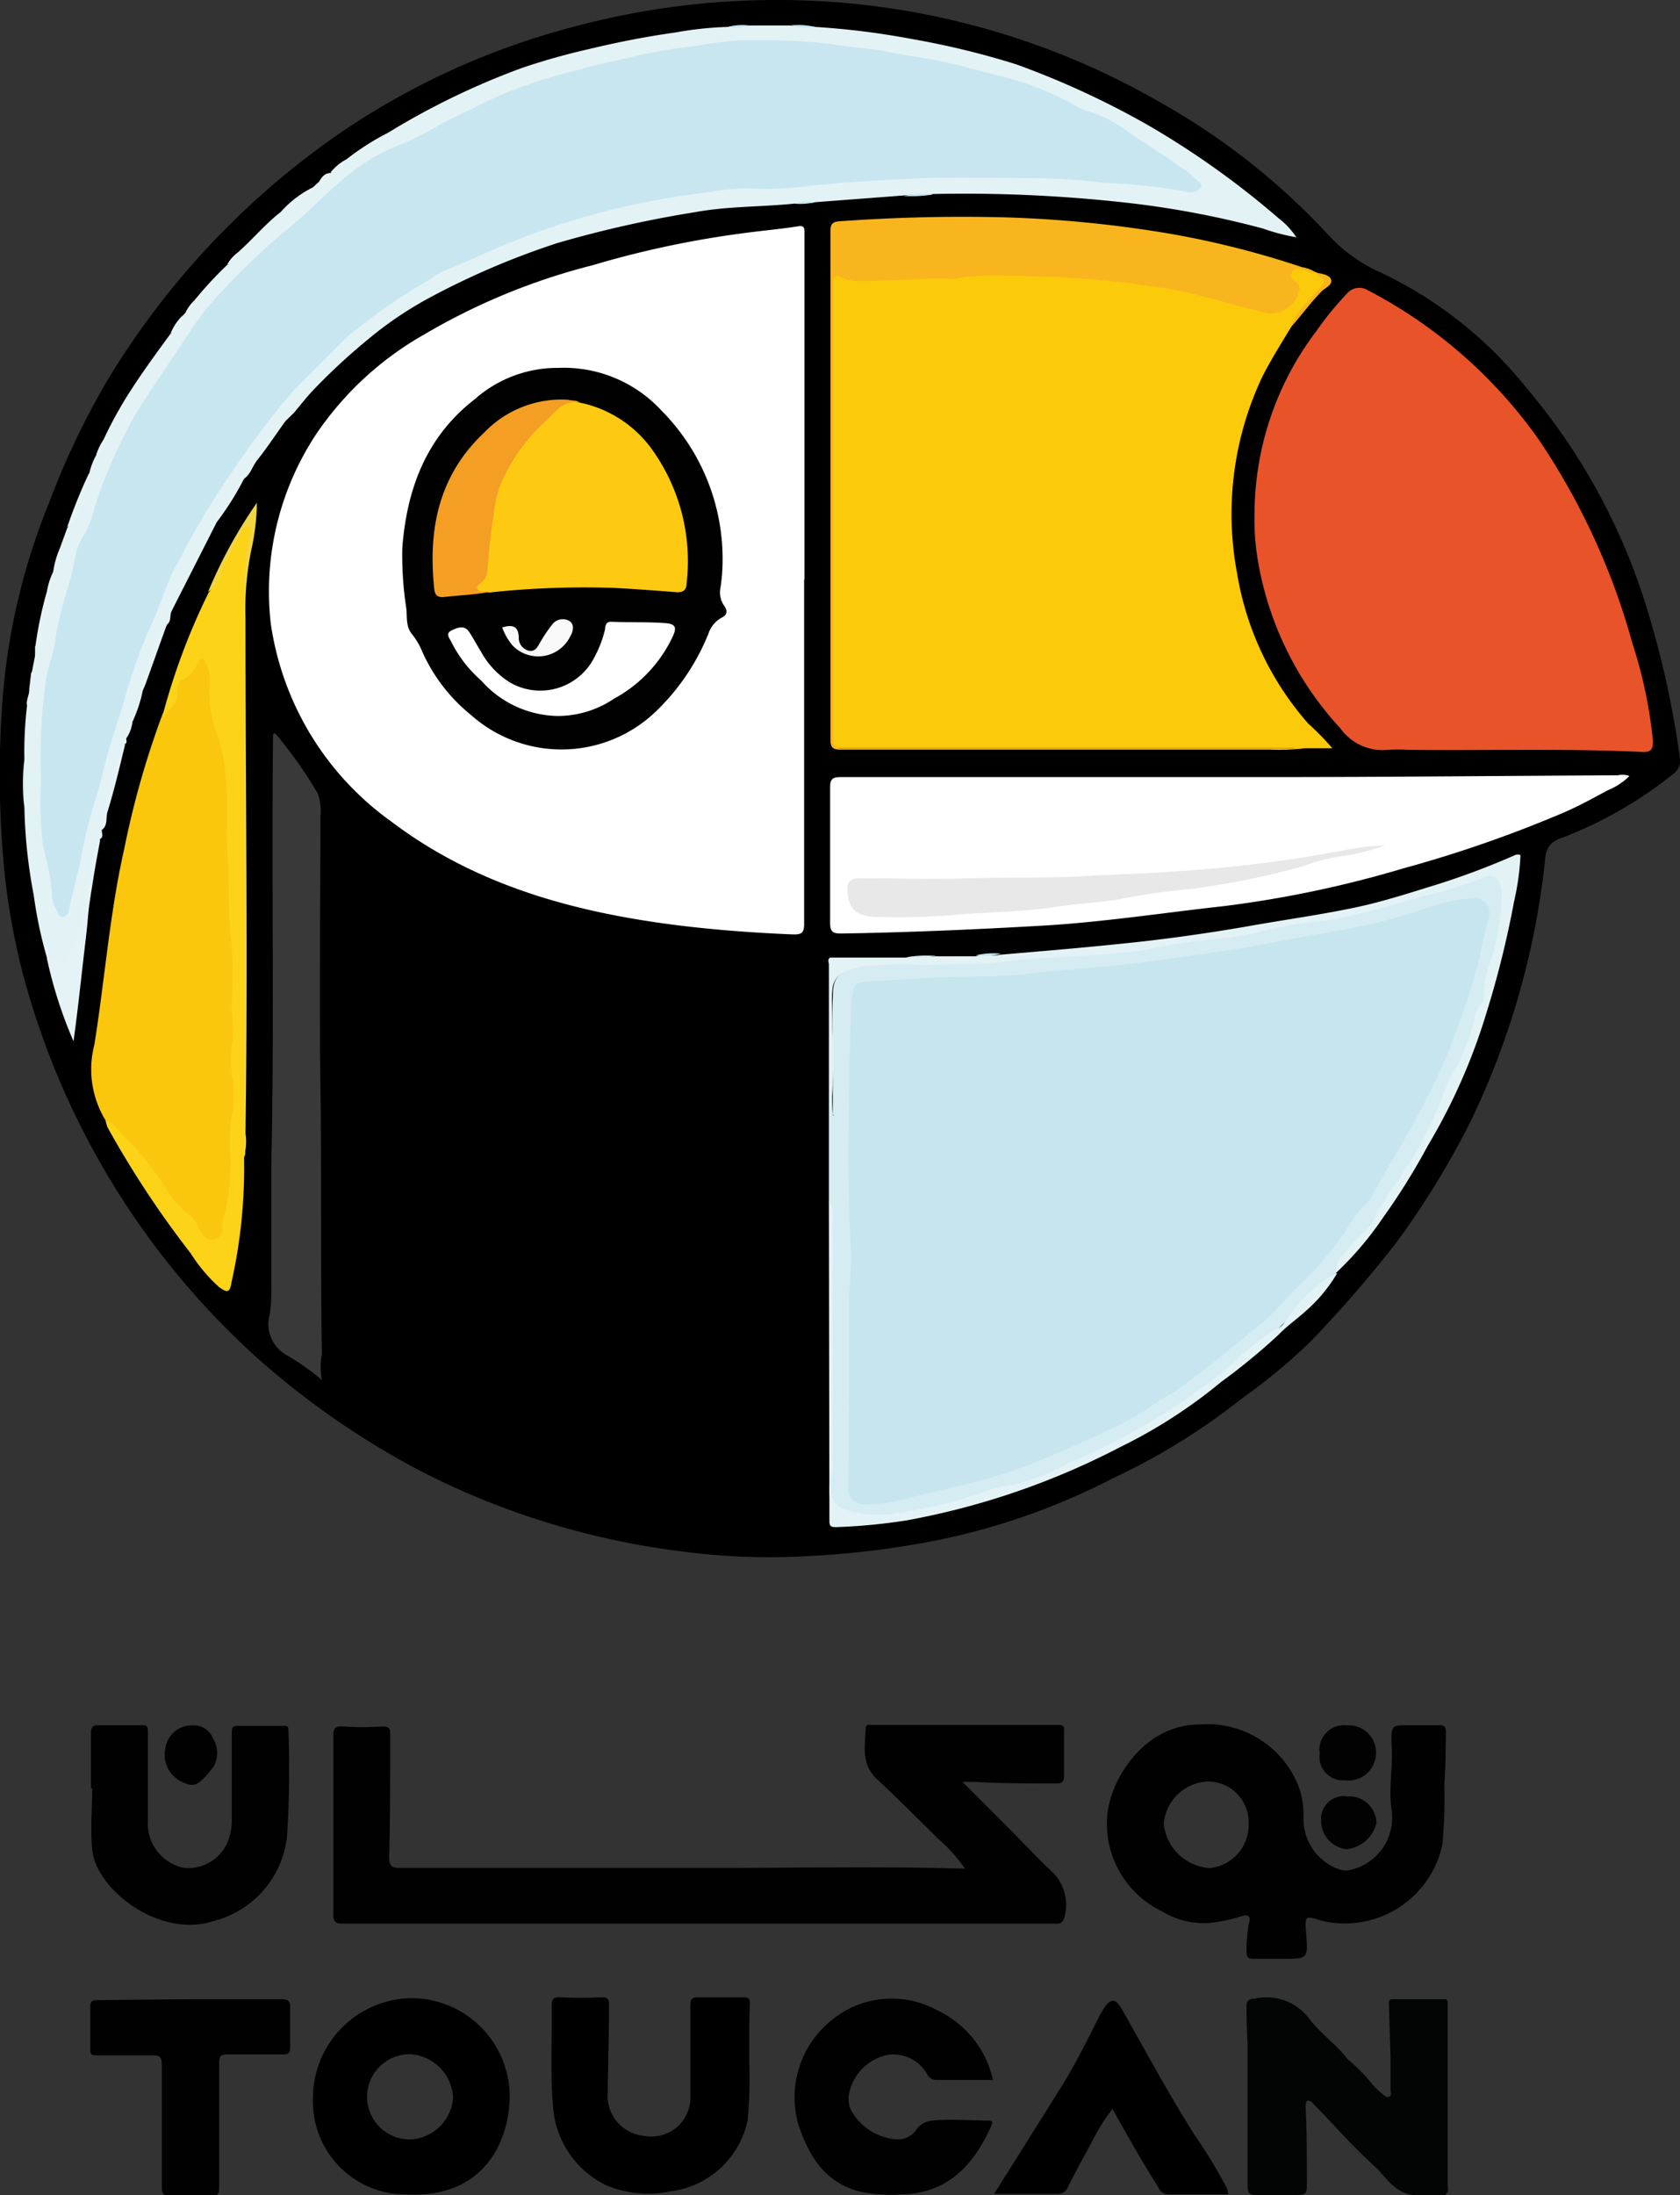 <svg xmlns="http://www.w3.org/2000/svg" viewBox="0 0 94.37 123.21"><rect x="0" y="0" width="94.37" height="123.21" fill="#333333" stroke="none"/><defs><style>.cls-1{fill:#010101;}.cls-2{fill:#020202;}.cls-3{fill:#030404;}.cls-4{fill:#fff;}.cls-5{fill:#fbca0b;}.cls-6{fill:#e9532a;}.cls-7{fill:#e3f2f5;}.cls-8{fill:#fac70d;}.cls-9{fill:#d5ecf2;}.cls-10{fill:#393939;}.cls-11{fill:#f9b51d;}.cls-12{fill:#fcd317;}.cls-13{fill:#e5f3f7;}.cls-14{fill:#f2d640;}.cls-15{fill:#c7e6f0;}.cls-16{fill:#c6e5ee;}.cls-17{fill:#e8e8e8;}.cls-18{fill:#fdca11;}.cls-19{fill:#f59e24;}.cls-20{fill:#f9f9f9;}</style></defs><g id="Layer_2" data-name="Layer 2"><g id="Layer_1-2" data-name="Layer 1"><path d="M43.59,0A43,43,0,0,1,65.16,5.74a38.54,38.54,0,0,1,9.44,7.43,8.81,8.81,0,0,0,2.92,2.11,23.15,23.15,0,0,1,8.19,6.45,35,35,0,0,1,6.9,12.75,52.49,52.49,0,0,1,1.75,8.05.92.92,0,0,1-.39.93A23.16,23.16,0,0,1,87.81,47c-.5.18-.89.38-1,1.08a44.54,44.54,0,0,1-4.21,14.88,47.61,47.61,0,0,1-4.15,6.77,69.61,69.61,0,0,1-4.84,5.58,32.76,32.76,0,0,1-3.85,3.19,36.6,36.6,0,0,1-7.23,4.47,38,38,0,0,1-9.85,3.48,50.23,50.23,0,0,1-7.34.9,37.21,37.21,0,0,1-6.92-.25A44,44,0,0,1,23.6,82.56a46.35,46.35,0,0,1-8.9-6.11A44.31,44.31,0,0,1,2,57.07,38.4,38.4,0,0,1,.12,47.36a55.68,55.68,0,0,1,0-7.75A36.54,36.54,0,0,1,2.73,28.29a44.54,44.54,0,0,1,3.38-7.07A45.4,45.4,0,0,1,18.54,7.86,42.09,42.09,0,0,1,32.2,1.51,43.83,43.83,0,0,1,43.59,0Z"/><path class="cls-1" d="M54.2,104.89a8.33,8.33,0,0,0-1.53-1.7c-1.13-1.12-2.26-2.26-3.43-3.34C48.36,99,48.59,98,48.63,97c0-.22.2-.18.35-.18,3.49,0,7,0,10.49,0,.33,0,.31.17.3.39,0,.81,0,1.63,0,2.45,0,.34-.08.45-.44.45-1.54,0-3.08,0-4.61-.09h-.66l2.72,2.72c.75.75,1.48,1.53,2.25,2.26a2.58,2.58,0,0,1,.77,2.58c-.06.3-.19.39-.44.4H19.29c-.42,0-.57-.07-.57-.54,0-3.35,0-6.69,0-10,0-.4.08-.56.53-.53a16.45,16.45,0,0,0,2.22,0c.42,0,.45.13.45.46,0,2.28,0,4.56-.06,6.84,0,.51.1.64.61.64,6.13,0,12.27,0,18.41,0C45.3,104.84,49.72,104.76,54.2,104.89Z"/><path d="M42.09,115.71A27.53,27.53,0,0,1,42,119a5.06,5.06,0,0,1-4.32,4,6.09,6.09,0,0,1-3.61-.33,5.3,5.3,0,0,1-3-4.39c-.17-1.88-.05-3.79-.08-5.69,0-.41.13-.5.52-.48a21.49,21.49,0,0,0,2.27,0c.39,0,.44.13.43.45,0,1.62-.06,3.23-.07,4.84a2.27,2.27,0,0,0,2.11,2.5,2.18,2.18,0,0,0,2.53-2.17c0-1.71,0-3.41,0-5.12,0-.4.08-.52.49-.5.83,0,1.67,0,2.5,0,.28,0,.35.08.35.35C42.08,113.54,42.09,114.53,42.09,115.71Z"/><path class="cls-1" d="M5.11,100.38c0-1,0-2.06,0-3.08,0-.39.12-.47.48-.46.78,0,1.56,0,2.34,0,.28,0,.38,0,.38.37,0,1.65,0,3.31,0,5a2.52,2.52,0,0,0,2,2.63,2.39,2.39,0,0,0,2.47-1.43,3.11,3.11,0,0,0,.24-1.21c0-1.64,0-3.27,0-4.9,0-.3,0-.44.39-.42.81,0,1.63,0,2.45,0,.15,0,.35-.06.34.22a57.89,57.89,0,0,1-.08,6A5.51,5.51,0,0,1,12,107.83c-3,1-6.6-1.74-6.82-4-.11-1.14,0-2.31,0-3.46Z"/><path class="cls-1" d="M55.78,116.75c-1.1,0-2.14,0-3.19,0a.57.57,0,0,1-.5-.3,2.17,2.17,0,0,0-2.26-1.1,2.78,2.78,0,0,0-2.13,2.15,1.49,1.49,0,0,0,.28,1.23,3.18,3.18,0,0,0,2.45,1.36,1.28,1.28,0,0,0,1.09-.61,1.24,1.24,0,0,1,.87-.45c1-.1,2.06,0,3.08,0,.3,0,.31.09.2.33-1,2.2-2.44,3.76-5.05,3.82a8.6,8.6,0,0,1-2.27-.15c-2-.49-2.92-2-3.51-3.8a5.54,5.54,0,0,1,2-5.93,5.28,5.28,0,0,1,5.76-.48A5.69,5.69,0,0,1,55.78,116.75Z"/><path class="cls-1" d="M10.74,112.22c1.69,0,3.38,0,5.07,0,.41,0,.5.13.49.51,0,.72,0,1.45,0,2.17,0,.32-.07.43-.4.42-1.05,0-2.09,0-3.14,0-.38,0-.45.11-.45.47,0,2.32,0,4.64,0,7,0,.37-.09.49-.46.47-.76,0-1.53,0-2.28,0-.44,0-.48-.15-.48-.51,0-2.28,0-4.56,0-6.84,0-.46-.13-.56-.56-.54-1,0-2,0-3.08,0-.28,0-.39,0-.38-.37,0-.78,0-1.56,0-2.34,0-.33.1-.39.41-.39Q8.15,112.24,10.74,112.22Z"/><path d="M69,123.18c-1.17,0-2.25,0-3.33,0a.65.65,0,0,1-.61-.41c-.89-1.41-1.72-2.87-2.57-4.39a10.38,10.38,0,0,0-1.15,1.84c-.46.84-.92,1.68-1.35,2.54a.62.62,0,0,1-.57.39H55.84c1.31-2.09,2.59-4.11,3.85-6.13.77-1.25,1.42-2.57,2.08-3.88.08-.15.17-.3.26-.44.37-.53.62-.52.94,0,1.37,2.39,2.66,4.83,4.14,7.15a29.57,29.57,0,0,1,1.82,3Z"/><path class="cls-2" d="M74.13,98.42a1.38,1.38,0,0,1,1.55-1.57,1.52,1.52,0,0,1,1.61,1.64,1.54,1.54,0,0,1-1.74,1.44A1.32,1.32,0,0,1,74.13,98.42Z"/><path class="cls-1" d="M10.81,96.85a1.14,1.14,0,0,1,1.14.7A1.59,1.59,0,0,1,12,99.17l-.18.22c-.67.83-.93.94-1.53.66a1.68,1.68,0,0,1-1-1.92A1.49,1.49,0,0,1,10.81,96.85Z"/><path class="cls-2" d="M75.7,100.84a1.52,1.52,0,0,1,1.62,1.47,1.92,1.92,0,0,1-1.7,1.49,1.62,1.62,0,0,1-1.41-1.7A1.27,1.27,0,0,1,75.7,100.84Z"/><path class="cls-3" d="M81.32,122.67c0-1.49,0-3,0-4.49,0-1.94,0-3.89,0-5.84,0,0-.07-.12-.1-.12l-3,0c-.23,0-.21.18-.2.33l.09,3c0,.59,0,1.17,0,1.75,0,.16.12.42-.22.41h0a3.94,3.94,0,0,1-.83-.75,9.55,9.55,0,0,0-1.38-1.39c-.63-.84-1.52-1.43-2.14-2.26a3,3,0,0,0-3.07-1.12c-.34,0-.47.13-.45.48q0,1,.06,2.1c0,2.54,0,5.08,0,7.62,0,.82,0,.83.79.82l1.71,0c.83,0,.84,0,.83-.77,0-1.39,0-2.79-.07-4.19,0-.12,0-.24.07-.31s.25,0,.33.12c.39.39.76.79,1.14,1.18a35.11,35.11,0,0,0,2.51,2.52c.58.64,1.09,1.38,2.06,1.46h0l1.71,0h0C81.41,123.05,81.32,122.84,81.32,122.67Zm-3.44-4.92h0l0,0A0,0,0,0,0,77.88,117.75Zm3.23,3.13v0h0S81.08,120.87,81.11,120.88Z"/><path class="cls-4" d="M45.17,32.54q0,9.66,0,19.32c0,.55-.18.6-.65.59-2.18-.09-4.35-.25-6.52-.52-5.76-.73-11.27-2.23-16-5.8A16.57,16.57,0,0,1,15.21,35a16,16,0,0,1,2.53-10.6,18.07,18.07,0,0,1,6.08-5.62,36,36,0,0,1,9.46-3.89,54.58,54.58,0,0,1,8.4-1.79c1-.14,2.07-.23,3.1-.39.39-.07.41.06.41.36,0,1.14,0,2.28,0,3.42V32.54Z"/><path class="cls-5" d="M72.55,18.32c-.55.9-1.11,1.8-1.6,2.74a18,18,0,0,0-1.46,11.12,16.92,16.92,0,0,0,4,8.44A14.92,14.92,0,0,1,74.84,42H73.27a1.84,1.84,0,0,1-.62,0H47.52c-.81,0-.81,0-.81-.83V15.81c0-.35.19-.51.51-.41a9.62,9.62,0,0,0,3.34.11c1.38-.07,2.77,0,4.15-.13a43.11,43.11,0,0,1,6.82.14A34.91,34.91,0,0,1,69,16.81a19.07,19.07,0,0,0,2.1.55,1.34,1.34,0,0,0,1.43-.6.69.69,0,0,0,.06-.93.51.51,0,0,1,0-.68c.2-.24.45-.14.68-.07s.47.16.71.22h0c0,.08.1.1.17.13.46.22.5.41.16.81A11,11,0,0,0,72.55,18.32Z"/><path class="cls-6" d="M70.47,28.91a17,17,0,0,1,3.44-10.28,18.23,18.23,0,0,1,1.76-2.16.91.91,0,0,1,1.18-.17,27,27,0,0,1,9.59,8.38,38.79,38.79,0,0,1,5.25,11.41,25.77,25.77,0,0,1,1.16,5.5c0,.46-.09.64-.59.62-4.39-.21-8.78-.07-13.16-.12a8.66,8.66,0,0,0-1.14,0,2.92,2.92,0,0,1-2.67-1.21,18.34,18.34,0,0,1-4.65-9.53A13.4,13.4,0,0,1,70.47,28.91Z"/><path class="cls-4" d="M91.53,43.56a3.69,3.69,0,0,1-1.22.8c-.91.49-1.83,1-2.78,1.38a70.12,70.12,0,0,1-8.69,3,62,62,0,0,1-10.07,2.12c-3.46.38-6.91.92-10.4,1.11-3.7.21-7.4.37-11.1.43-.47,0-.64-.07-.64-.61,0-2.52,0-5.05,0-7.58,0-.47.12-.59.59-.59q12,0,23.94,0c6.57,0,13.14-.07,19.72-.1A1.13,1.13,0,0,1,91.53,43.56Z"/><path class="cls-7" d="M13.36,14.17c.83-.73,1.53-1.59,2.41-2.27a12.1,12.1,0,0,0,1.8-1.38l.36-.33a2.84,2.84,0,0,0,.67-.48.1.1,0,0,1,0-.09,2,2,0,0,0,.89-.7A14.4,14.4,0,0,1,21.8,7.45a42.15,42.15,0,0,1,7.53-3.64,37.58,37.58,0,0,1,3.73-1.05c1.62-.39,3.25-.71,4.9-.94a19.55,19.55,0,0,1,2.95-.31c.39-.11.79,0,1.18-.08h2.29c.46.11.93,0,1.4.08a44.2,44.2,0,0,1,5.5.69,45.82,45.82,0,0,1,5.8,1.41A47.86,47.86,0,0,1,64.6,7.09a48,48,0,0,1,7.22,5.16,4.4,4.4,0,0,1,1,1.07,11.35,11.35,0,0,1-1.87-.49,51.86,51.86,0,0,0-7.23-1.4,82,82,0,0,0-11.3-.54c-.54.11-1.09,0-1.63.08l-5,.38c-.38.11-.78,0-1.17.08-1.85.19-3.73.14-5.58.48a63.76,63.76,0,0,0-7.72,1.73,44,44,0,0,0-7.17,3.06,20.74,20.74,0,0,0-3.55,2.41,34.19,34.19,0,0,0-2.93,2.71c-.43.44-.8.93-1.2,1.4-.29,0-.34.27-.46.45-.51.71-1,1.45-1.53,2.12-.28.33-.38.79-.74,1.06a9.18,9.18,0,0,0-1.6,2.53L9.64,34.3c-.12.24,0,.55-.25.75a7.55,7.55,0,0,0-.92,2.17,4.78,4.78,0,0,1-.37,1,.73.73,0,0,0-.09.59,7.81,7.81,0,0,1-.57,1.71c-.28.25-.25.61-.35.93,0,.11.08.26-.1.33a11.06,11.06,0,0,0-.8,2.76,9.56,9.56,0,0,0-.46,2c-.06.18.14.41-.11.56a21.38,21.38,0,0,0-.53,2.13,24.45,24.45,0,0,1-.82,3.87,3,3,0,0,1-.16.36c-.44.82-.79.88-1.48.28a24.73,24.73,0,0,1-.74-3.52,28.91,28.91,0,0,1-.52-4.91,20.42,20.42,0,0,1,0-2.71,21.81,21.81,0,0,1,.15-3,.77.77,0,0,0,.12-.91l.11-.92c.34-.32.21-.74.22-1.13V36.3c.33-.38.27-.88.36-1.33.13-.62.49-1.19.32-1.86a4.13,4.13,0,0,1,.33-1c.18-.4.51-.76.35-1.25l.46-1.26a.65.65,0,0,0,.29-.34c.31-.89.7-1.75.93-2.67a3.88,3.88,0,0,1,.37-1c.37-.2.31-.61.44-.92A22.13,22.13,0,0,1,7.29,22c.72-1.13,1.51-2.2,2.3-3.28a2.22,2.22,0,0,0,.68-1l.09-.11a1.47,1.47,0,0,0,.6-.8,22,22,0,0,1,1.8-1.94C13.1,14.75,13.21,14.44,13.36,14.17Z"/><path class="cls-8" d="M5.93,62.89a5.5,5.5,0,0,1-.63-4.25c.59-3.67.86-7.38,1.68-11a49.67,49.67,0,0,1,2.16-7.58,2.71,2.71,0,0,0,.7-1.45.86.86,0,0,1,.51-.77,1.6,1.6,0,0,0,.58-.68c.1-.16.19-.36.43-.32s.29.22.37.39a1.93,1.93,0,0,1,.19,1,8.05,8.05,0,0,0,.6,3.39,3.88,3.88,0,0,1,.19,1.07c.12,1.32.12,2.64.17,4a41,41,0,0,0,.26,6,5,5,0,0,1,.06,1,27,27,0,0,0,.08,3.82,3.1,3.1,0,0,1,0,.91,6.58,6.58,0,0,0,0,2,10.06,10.06,0,0,1-.09,2.9,2.25,2.25,0,0,0,0,.73,13.76,13.76,0,0,1-.13,3.51,12.32,12.32,0,0,1-.36,1.66.67.67,0,0,1-1.25.24c-.95-1.33-2.22-2.39-3-3.85A8.87,8.87,0,0,0,7,64C6.64,63.63,6.25,63.29,5.93,62.89Z"/><path class="cls-9" d="M46.56,67.43c0-3.56,0-7.11,0-10.67,0-.87,0-1.74,0-2.61,0-.13-.11-.31.09-.4a1.86,1.86,0,0,1,.13,1.33,23.92,23.92,0,0,0,0,3.69c.06,1.27-.11,2.54,0,3.81,0,.07.12,0,0,0s0,0,0,0c0-.81,0-1.62,0-2.44,0-1.38-.08-2.77,0-4.15,0-1,.2-1.33,1.19-1.68a6.59,6.59,0,0,1,2.3-.24c1.56,0,3.11,0,4.66-.06,1.93-.07,3.84-.39,5.78-.44A24.14,24.14,0,0,0,65.5,53c1.48-.33,3-.4,4.51-.64.56-.09,1.1-.27,1.66-.38,1.26-.27,2.55-.36,3.81-.63a22.22,22.22,0,0,0,3.14-.8c1.24-.46,2.56-.58,3.78-1.08l.95-.37a.75.75,0,0,1,1.09.49.92.92,0,0,1,.09.39,18.37,18.37,0,0,1-.34,3,10.84,10.84,0,0,0-.67,2.75,1,1,0,0,1-.09.45c-.7,1.53-1.09,3.18-1.91,4.68-.63,1.17-1,2.48-1.7,3.65S78.15,67,77.4,68.32a11.68,11.68,0,0,1-1.58,1.93,4,4,0,0,0-.76,1.19h0a19.13,19.13,0,0,0-2.31,2.18,29.55,29.55,0,0,1-4.87,4.15A18.63,18.63,0,0,1,62.54,81a12.39,12.39,0,0,1-2.75,1.43,8.8,8.8,0,0,1-2.55.95c-1.27.25-2.47.73-3.71,1.09l-.21.08a20.65,20.65,0,0,1-4.42.62,4.28,4.28,0,0,1-1.5-.31,1.14,1.14,0,0,1-.81-1.12c0-.44.07-.87.07-1.3q0-7.09,0-14.19A2.09,2.09,0,0,0,46.56,67.43Z"/><path class="cls-10" d="M15.45,41.15a24.88,24.88,0,0,1,2.4,3.39A2.87,2.87,0,0,1,18,45.82c0,5-.07,10,0,15s0,10.14.08,15.21a3.81,3.81,0,0,0,0,1.43,14,14,0,0,0-1.92-1.36,2,2,0,0,1-1-2.35,9.74,9.74,0,0,0,.08-1.42c0-2.32,0-4.64,0-7,.18-8,0-16.06.1-24.1A1.19,1.19,0,0,1,15.45,41.15Z"/><path class="cls-11" d="M73.93,15.3c-.27.06-.48-.09-.72-.15s-.46-.14-.61.1a.4.4,0,0,0,.19.58.43.43,0,0,1,.19.49,1.64,1.64,0,0,1-1.84,1.25c-1.42-.35-2.81-.75-4.22-1.1-1.16-.28-2.34-.4-3.51-.58a62.61,62.61,0,0,0-6.84-.41,15.42,15.42,0,0,0-2.71.12,1.76,1.76,0,0,1-.39.06c-1.73-.08-3.45.14-5.17.12a1.86,1.86,0,0,1-1-.21c-.35-.21-.49,0-.49.31V41.29c0,.71,0,.71.75.71H72.65l.62,0a10.65,10.65,0,0,1-1.87.08q-12.09,0-24.17,0c-.44,0-.58-.11-.58-.57q0-14.25,0-28.51c0-.39.07-.55.52-.58,3.09-.22,6.18-.3,9.28-.22a67.27,67.27,0,0,1,9.39.94A51.11,51.11,0,0,1,73.15,15,2,2,0,0,1,73.93,15.3Z"/><path class="cls-12" d="M5.93,62.89c.4.08.59.44.84.68a16.65,16.65,0,0,1,2.5,3.05,5.16,5.16,0,0,0,1.35,1.56c.35.23.46.63.68.95s.4.58.77.44a.68.68,0,0,0,.41-.83.7.7,0,0,1,.06-.38,1,1,0,0,0,.11-.32,13,13,0,0,0,.29-3.28,7.84,7.84,0,0,1,.12-2.37,7.74,7.74,0,0,0,0-1.8,7.12,7.12,0,0,1,0-2.21A7.84,7.84,0,0,0,13,56.57a26.54,26.54,0,0,0,0-3.68c-.22-1.59-.08-3.18-.21-4.76s.08-2.94-.11-4.4a9.36,9.36,0,0,0-.49-2.53,6.53,6.53,0,0,1-.4-3.05,2.16,2.16,0,0,0-.25-1c-.07-.18-.2-.32-.35-.06-.25.43-.42.89-1,1.08-.22.07-.24.53-.23.83,0,.58-.56.79-.74,1.25l-.07-.15a37.09,37.09,0,0,1,2.57-6.84,2.55,2.55,0,0,0,.61-1.07c.33-.75.71-1.47,1.09-2.19a1.56,1.56,0,0,1,.25-.38.36.36,0,0,1,.42-.06c.15.08.14.21.09.35-.14.43-.07.91-.19,1.34a11.17,11.17,0,0,0-.22,2.88c0,3.19,0,6.38,0,9.57.07,4.46.06,8.91,0,13.37,0,2.51,0,5,0,7.51a.66.66,0,0,1-.06.39A29.48,29.48,0,0,1,13,72c-.09.55-.22.59-.69.25a9.07,9.07,0,0,1-1.6-1.9,54.63,54.63,0,0,1-4.68-7.09A2.79,2.79,0,0,1,5.93,62.89Z"/><path class="cls-7" d="M75.06,71.44a1.16,1.16,0,0,1,.44-1.07,11.2,11.2,0,0,1,1.16-1.23A3.15,3.15,0,0,0,77.39,68c.72-1.24,1.64-2.36,2.32-3.62a24.41,24.41,0,0,0,1.51-3.34c.27-.71.77-1.31,1-2a11.15,11.15,0,0,0,.61-1.88,1.49,1.49,0,0,1,.32-.73c.08-.1.19-.23.18-.35a6.09,6.09,0,0,1,.53-2.47,17.15,17.15,0,0,0,.48-2.91,2.58,2.58,0,0,0,0-.73c-.1-.76-.47-1-1.16-.64a24.32,24.32,0,0,1-3.34,1c-1.23.36-2.46.73-3.7,1a11.12,11.12,0,0,1-2.22.4,23.52,23.52,0,0,0-3.33.62,22.08,22.08,0,0,1-2.79.41,27,27,0,0,0-3.24.52,21.34,21.34,0,0,1-2.52.28c-1.95.18-3.91.19-5.85.44-1.39.18-2.81.09-4.2.17a19.76,19.76,0,0,0-3.61.09c-1.31.33-1.7.59-1.65,1.93,0,.89,0,1.77.09,2.67a34.56,34.56,0,0,1-.21,4V53.75l4.28,0c.54-.11,1.1,0,1.65-.07l2.24,0c.47-.11,1,0,1.41-.09,2.21-.19,4.42-.37,6.63-.6,2.44-.24,4.88-.58,7.3-1,2-.36,4.08-.64,6.1-1.07,1.5-.32,3-.81,4.43-1.25A43,43,0,0,0,85.1,48a.36.36,0,0,1,.31,0,14.4,14.4,0,0,1-.36,2.6,54.34,54.34,0,0,1-1.56,6.28,33.21,33.21,0,0,1-3.28,7.42,36.76,36.76,0,0,1-2.53,4.06A18.46,18.46,0,0,1,75.06,71.44Z"/><path class="cls-7" d="M46.56,67.43a.94.94,0,0,1,.21.74V82.42a7.53,7.53,0,0,0-.1,1.35,1.18,1.18,0,0,0,.9,1,6.22,6.22,0,0,0,2.75.17c.86-.12,1.7-.3,2.54-.48,1-.22,2-.59,3-.91.54-.18,1.15-.17,1.65-.38a10.32,10.32,0,0,0,2.43-1,3.78,3.78,0,0,1,.61-.28,39.3,39.3,0,0,0,4.09-2.09,32.39,32.39,0,0,0,4.77-3.41,10.5,10.5,0,0,1,2.42-1.85.86.86,0,0,0,.32-.31A9.4,9.4,0,0,1,75,71.47l.11,0a8.66,8.66,0,0,1-1.77,2.13c-.5.45-1.06.84-1.52,1.32a35.16,35.16,0,0,1-3.21,2.64,28.59,28.59,0,0,1-5.67,3.66,42.45,42.45,0,0,1-12,4.12,32.63,32.63,0,0,1-3.94.38c-.28,0-.41,0-.41-.35Z"/><path class="cls-13" d="M2.63,53.78c.07-.13.14-.06.22,0,.55.44.63.44,1-.15a4.11,4.11,0,0,0,.65-1.85,18.86,18.86,0,0,1,.42-2.09c.16-.69.24-1.39.46-2.07.06-.18.07-.37.25-.48-.13.71-.27,1.42-.38,2.14S5,50.75,4.94,51.5,4.78,53,4.7,53.7c-.18,1.58-.35,3.16-.57,4.75A24.68,24.68,0,0,1,2.63,53.78Z"/><path class="cls-14" d="M13.7,64.93q0-16.25,0-32.49a17.43,17.43,0,0,1,.35-2.57c0-.11.1-.22-.06-.27a.31.31,0,0,0-.39.16c-.31.73-.76,1.38-1.08,2.11-.21.47-.29,1.06-.83,1.35a26.91,26.91,0,0,1,2.74-5,12.62,12.62,0,0,1-.32,2.68,16.65,16.65,0,0,0-.32,3.79c0,9.64.14,19.29,0,28.93A3,3,0,0,1,13.7,64.93Z"/><path class="cls-13" d="M5.73,46.58a.64.64,0,0,1-.06-.6c.48-1.18.51-2.47,1-3.66.08-.21.12-.44.36-.54-.31,1.28-.61,2.56-1,3.82C5.94,45.93,6.06,46.33,5.73,46.58Z"/><path class="cls-13" d="M8,38.81a.38.38,0,0,1-.08-.52c.47-.77.45-1.71.89-2.48a1.72,1.72,0,0,1,.57-.76c-.37,1-.74,2.07-1.12,3.11C8.19,38.38,8.1,38.59,8,38.81Z"/><path class="cls-13" d="M2.66,33.11a.87.87,0,0,1,.13.85,7.7,7.7,0,0,0-.48,2c0,.21-.1.36-.33.38A21.82,21.82,0,0,1,2.66,33.11Z"/><path class="cls-11" d="M72.55,18.32a2.53,2.53,0,0,1,.65-1.09c.29-.36.61-.71.93-1.05s.38-.52-.1-.7c0,0-.07-.12-.11-.18.32.07.76.11.85.4s-.33.46-.54.66C73.61,17,73.12,17.68,72.55,18.32Z"/><path class="cls-13" d="M12.12,29.38a.81.81,0,0,1,.1-.59,5.49,5.49,0,0,1,1.5-1.94A15.87,15.87,0,0,1,12.12,29.38Z"/><path class="cls-13" d="M5,26.56c.19.61-.34,1-.42,1.58a5.27,5.27,0,0,1-.35,1.06.53.53,0,0,1-.45.37A30.08,30.08,0,0,1,5,26.56Z"/><path class="cls-13" d="M17.57,10.52a3.39,3.39,0,0,1-1.8,1.38A5.93,5.93,0,0,1,17.57,10.52Z"/><path class="cls-13" d="M3.34,30.83c.17,0,.26.15.2.27-.18.33-.11.8-.55,1A4.83,4.83,0,0,1,3.34,30.83Z"/><path class="cls-15" d="M1.37,42.64v2.71A10.69,10.69,0,0,1,1.37,42.64Z"/><path class="cls-13" d="M10.27,17.7c-.08.65-.26.92-.68,1A2.81,2.81,0,0,1,10.27,17.7Z"/><path class="cls-13" d="M1.64,38.7a.52.52,0,0,1-.12.91C1.45,39.29,1.66,39,1.64,38.7Z"/><path class="cls-13" d="M19.51,8.92a.88.88,0,0,1-.89.7A2.64,2.64,0,0,1,19.51,8.92Z"/><path class="cls-13" d="M2,36.65c.08.41.36.86-.22,1.13Z"/><path class="cls-13" d="M5.83,24.66c0,.37.12.81-.44.92A3.12,3.12,0,0,1,5.83,24.66Z"/><path class="cls-13" d="M11,16.79c0,.4-.11.75-.6.8A2.25,2.25,0,0,1,11,16.79Z"/><path class="cls-9" d="M52.58,53.66a5.37,5.37,0,0,1-1.65.07A6.51,6.51,0,0,1,52.58,53.66Z"/><path class="cls-15" d="M50.76,11a4.46,4.46,0,0,1,1.63-.08A7.43,7.43,0,0,1,50.76,11Z"/><path class="cls-13" d="M18.6,9.71c0,.42-.36.45-.67.48C18.08,9.93,18.25,9.7,18.6,9.71Z"/><path class="cls-13" d="M13.36,14.17c0,.41-.16.66-.6.68A2.17,2.17,0,0,1,13.36,14.17Z"/><path class="cls-16" d="M56.23,53.53a3.36,3.36,0,0,1-1.41.09A4.45,4.45,0,0,1,56.23,53.53Z"/><path class="cls-15" d="M45.78,1.51a3.47,3.47,0,0,1-1.4-.08A4.12,4.12,0,0,1,45.78,1.51Z"/><path class="cls-13" d="M7.09,41.45c0-.36-.09-.74.35-.93A2,2,0,0,1,7.09,41.45Z"/><path class="cls-13" d="M16,23.67c.11-.2,0-.65.46-.45Z"/><path class="cls-15" d="M44.6,11.43a2.33,2.33,0,0,1,1.17-.08A3.52,3.52,0,0,1,44.6,11.43Z"/><path class="cls-15" d="M42.09,1.43a2.61,2.61,0,0,1-1.18.08A3,3,0,0,1,42.09,1.43Z"/><path class="cls-1" d="M81.22,97.25c0-.31-.07-.43-.4-.41-.55,0-1.1,0-1.66,0-1,0-1,0-1,1,.12,1.23-.17,2.46,0,3.69a3,3,0,0,1-2.3,3.43,1,1,0,0,1-.55,0,3,3,0,0,1-2.09-2.86,4.82,4.82,0,0,0-.28-1.84,5.5,5.5,0,0,0-5.57-3.46c-3.14,0-5.06,3.15-5.18,5.22a5.45,5.45,0,0,0,3.09,5.27,4.47,4.47,0,0,0,2.93.62,9.84,9.84,0,0,0,1.54-.35c.35-.12.53,0,.41.38a8.36,8.36,0,0,0-.14,1.58c0,.37.1.44.44.43.53,0,1.06,0,1.59,0,1.43,0,1.43,0,1.32-1.43-.08-1-.08-1,.86-.71a5.6,5.6,0,0,0,6.79-4.26,27.58,27.58,0,0,0,.11-3.36C81.21,99.15,81.2,98.2,81.22,97.25Zm-13.28,7.61a2.78,2.78,0,0,1-2.57-2.49A2.6,2.6,0,0,1,67.8,100a2.29,2.29,0,0,1,2.34,2.32A2.43,2.43,0,0,1,67.94,104.86Z"/><path d="M23.07,112.16a5.61,5.61,0,0,0-5.49,5.62,5.22,5.22,0,0,0,5.38,5.4c4.06.17,5.61-2.76,5.67-5.43A5.53,5.53,0,0,0,23.07,112.16Zm.14,7.92a2.39,2.39,0,1,1-.11-4.77,2.57,2.57,0,0,1,2.35,2.4A2.52,2.52,0,0,1,23.21,120.08Z"/><path class="cls-1" d="M31.36,20.65a7.47,7.47,0,0,1,5.8,2.4,11.81,11.81,0,0,1,3.43,8.43A10.55,10.55,0,0,1,40.47,33a1.27,1.27,0,0,0,.21,1c.2.29.18.52-.16.68a1.6,1.6,0,0,0-.73.9,12.51,12.51,0,0,1-2.85,4.26,7.65,7.65,0,0,1-10.51.27,9.56,9.56,0,0,1-2.71-3.53,3.93,3.93,0,0,0-.59-1c-.35-.43-.25-1-.31-1.45a19.36,19.36,0,0,1-.22-3.4c.26-3.31,1.35-6.22,4.08-8.33A7,7,0,0,1,31.36,20.65Z"/><path class="cls-17" d="M77.8,47.45a11.64,11.64,0,0,1-2.32.6,9.16,9.16,0,0,0-2.18.54A45.24,45.24,0,0,1,67,49.89a38.91,38.91,0,0,0-4.14.59c-1.19.2-2.4.24-3.59.43-1.74.27-3.49.28-5.24.41a37.92,37.92,0,0,1-5,.14c-1-.07-1.4-.53-1.43-1.52,0-.53.25-.65.7-.64,2,0,4.1.06,6.15,0s4.29,0,6.42-.12,4-.16,6.06-.33a76.57,76.57,0,0,0,8.4-1.09A14.1,14.1,0,0,1,77.8,47.45Z"/><path class="cls-15" d="M2.31,43.85a32,32,0,0,1,.24-5.45c.07-.85.48-1.67.57-2.52.18-1.59.84-3.05,1.11-4.61A3,3,0,0,1,4.75,30a6.33,6.33,0,0,0,.59-1.59A27.6,27.6,0,0,1,7.76,23c1-1.54,2-3,3-4.52a14.32,14.32,0,0,1,1.74-2.16,39.53,39.53,0,0,1,3.57-3.4c1.29-1,2.41-2.28,3.73-3.29a10.67,10.67,0,0,1,2.72-1.52A18.48,18.48,0,0,0,24.71,7c.83-.45,1.71-.81,2.54-1.27A27.23,27.23,0,0,1,32.5,3.92c1-.31,2.09-.49,3.13-.76a29.7,29.7,0,0,1,3.62-.6,15.64,15.64,0,0,1,3.26-.3,34.42,34.42,0,0,1,4.18.21c1,.2,2.06.2,3.08.42s2.15.35,3.23.58,2,.5,2.94.74a16.78,16.78,0,0,1,4.38,1.67,2.88,2.88,0,0,0,.82.37,6.85,6.85,0,0,1,2.3,1.21c1,.66,2,1.3,3,2a3,3,0,0,1,.7.57c.13.15.43.27.31.48a.69.69,0,0,1-.71.27,30.34,30.34,0,0,0-4.66-.51A35.78,35.78,0,0,0,58.34,10c-2.17,0-4.34-.07-6.5,0-2.31.11-4.63.22-6.94.5a17.15,17.15,0,0,1-2.87.07,15.59,15.59,0,0,0-2.36.23c-1.48.19-3,.44-4.4.76A42.15,42.15,0,0,0,29,13.48c-1.41.55-2.76,1.22-4.17,1.77a5.1,5.1,0,0,0-.76.48,33,33,0,0,0-4.55,3.16c-1,1-2,2-3,3a39.22,39.22,0,0,0-2.77,3.57A48.31,48.31,0,0,0,9.87,31.8c-.52.94-.81,2-1.25,3A27.22,27.22,0,0,0,7.1,38.89c-.37,1.34-.87,2.64-1.2,4-.18.76-.39,1.53-.63,2.28A26.42,26.42,0,0,0,4.58,48c-.2,1-.45,2-.7,3,0,.2-.1.44-.36.46s-.24-.25-.35-.4a1.52,1.52,0,0,1-.25-.91,12.71,12.71,0,0,0-.5-2.6A21.53,21.53,0,0,1,2.31,43.85Z"/><path class="cls-16" d="M47.68,77.93c0-1.52,0-3,0-4.56,0-1.15.19-2.3.11-3.46-.19-3-.14-6.07-.09-9.11,0-1.43.08-2.87.1-4.31a4,4,0,0,1,.13-.9c.07-.35.33-.46.67-.48,1.55-.08,3.09-.21,4.64-.26s3.07,0,4.59-.2c2-.25,4.1-.32,6.14-.6,2.57-.35,5.13-.67,7.68-1.17,1.9-.38,3.83-.64,5.71-1.09,1.12-.27,2.22-.62,3.31-1a9.43,9.43,0,0,1,1.88-.35c.9-.11,1.3.43,1,1.4s-.4,1.9-.69,2.84a47,47,0,0,1-1.77,5,51.76,51.76,0,0,1-2.56,4.9c-.46.84-1,1.6-1.43,2.49-.21.47-.74.78-1,1.24A19.87,19.87,0,0,1,73,72.14c-.75.69-1.36,1.53-2.16,2.17-1.43,1.13-2.81,2.32-4.29,3.4-.71.52-1.5.92-2.21,1.44a15,15,0,0,1-2.14,1.14c-1.21.62-2.47,1.11-3.71,1.65a24.83,24.83,0,0,1-4,1.31c-1.38.34-2.75.66-4.13,1a9.37,9.37,0,0,1-1.57.2c-.82,0-1.13-.28-1.14-1.12C47.67,81.5,47.68,79.72,47.68,77.93Z"/><path class="cls-18" d="M32.57,22.6a6.63,6.63,0,0,1,4,2.55,10.76,10.76,0,0,1,2,7.58c0,.36-.18.54-.57.51-1.18-.09-2.35-.18-3.52-.24a50.11,50.11,0,0,0-6.82.24.75.75,0,0,1-.33,0c-.21,0-.46,0-.57-.17s.1-.37.22-.53a2.74,2.74,0,0,0,.38-1.74,10.18,10.18,0,0,1,3.11-7.21c.34-.34.75-.59,1.09-.92S32.21,22.56,32.57,22.6Z"/><path class="cls-19" d="M32.57,22.6c-1-.17-1.43.62-2,1.12a9.89,9.89,0,0,0-2.52,3.65A7.6,7.6,0,0,0,27.72,29c-.18,1-.26,2.09-.35,3.14a1,1,0,0,1-.35.58c-.09.09-.3.17-.2.34s.26.14.41.14l.4,0c-.91.19-1.84.21-2.76.32-.37,0-.45-.19-.48-.49-.35-3.35.26-6.37,2.84-8.78a6,6,0,0,1,4.68-1.81C32.13,22.5,32.37,22.44,32.57,22.6Z"/><path class="cls-4" d="M31.35,40.19a5.86,5.86,0,0,1-4.33-2,7.09,7.09,0,0,1-1.66-2.14c-.09-.2-.37-.48,0-.66s.74-.31,1,.09.44.75.67,1.12a4.66,4.66,0,0,0,1.62,1.71,3.4,3.4,0,0,0,4.74-1.42,6.29,6.29,0,0,0,.6-1.58c0-.18.06-.43.36-.41,1,.05,2,0,3.07.08.62.06.55.34.37.75a7.69,7.69,0,0,1-3.3,3.49A5.67,5.67,0,0,1,31.35,40.19Z"/><path class="cls-20" d="M28.21,35.22c.59-.18.92-.07.93.58a.73.73,0,0,0,.55.72c.38.09.51-.22.67-.49a8.11,8.11,0,0,1,.63-.94.75.75,0,0,1,1-.23c.31.22.2.62,0,.94a2,2,0,0,1-3.19.44A3.3,3.3,0,0,1,28.21,35.22Z"/></g></g></svg>